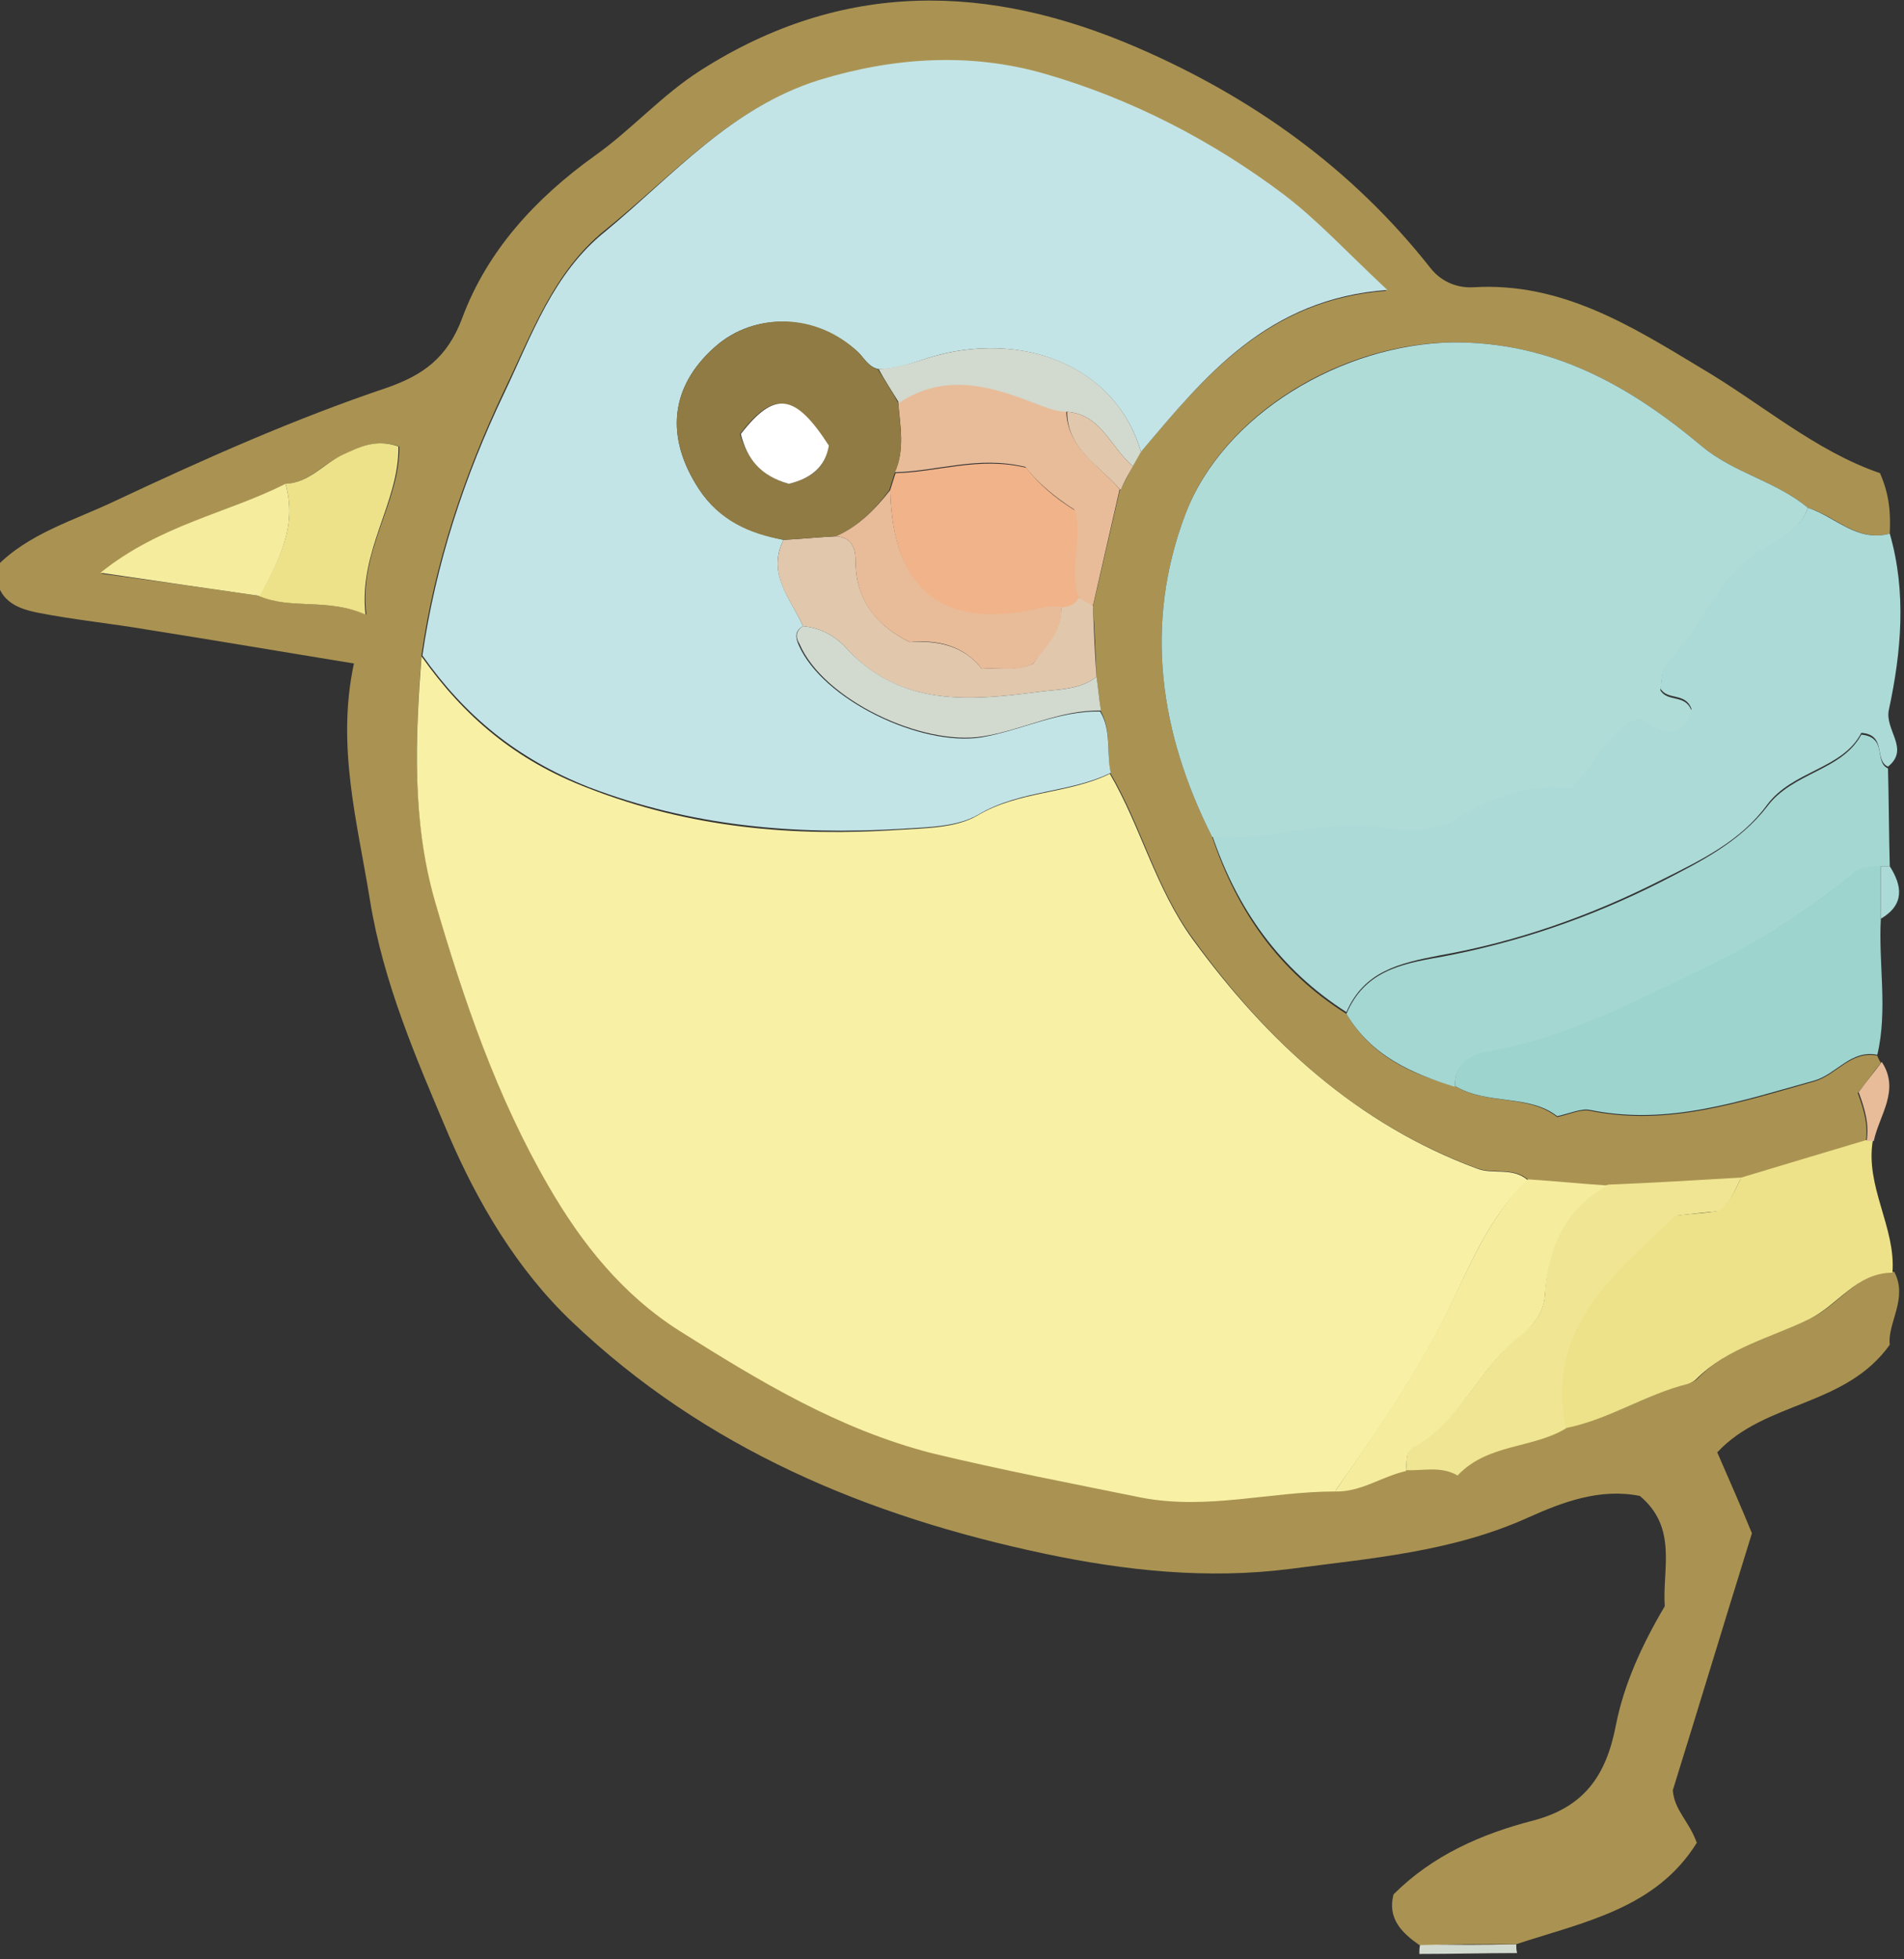 <?xml version="1.0" encoding="utf-8"?>
<!-- Generator: Adobe Illustrator 22.1.0, SVG Export Plug-In . SVG Version: 6.00 Build 0)  -->
<svg version="1.1" id="レイヤー_1" xmlns="http://www.w3.org/2000/svg" xmlns:xlink="http://www.w3.org/1999/xlink" x="0px"
	 y="0px" viewBox="0 0 214.1 220.3" style="enable-background:new 0 0 214.1 220.3;" xml:space="preserve">
<rect x="0" y="0" width="214.1" height="220.3" fill="#333333" stroke="none"/>
<style type="text/css">
	.st0{fill:#D2D9CE;}
	.st1{fill:#AA9352;}
	.st2{fill:#ACDAD6;}
	.st3{fill:#A4D7D2;}
	.st4{fill:#9DD4CD;}
	.st5{fill:#EDE289;}
	.st6{fill:#E8BC99;}
	.st7{fill:#F8F0A5;}
	.st8{fill:#C3E4E6;}
	.st9{fill:#B0DCD8;}
	.st10{fill:#EFE592;}
	.st11{fill:#F5EC9E;}
	.st12{fill:#E1C7AC;}
	.st13{fill:#8F7B43;}
	.st14{fill:#F1B389;}
	.st15{fill:#FFFFFF;}
</style>
<g id="鳥1_3_">
	<g>
		<g>
			<path class="st0" d="M170.5,218.6c0,0.3,0,0.7,0.1,1c-3.7,0-7.3,0.1-11,0.1c0-0.4,0-0.7,0.1-1.1
				C163.3,218.7,166.9,218.7,170.5,218.6z"/>
			<path class="st1" d="M170.5,218.6c-3.6,0-7.2,0-10.9,0.1c-2-1.4-3.6-3-2.9-5.7c4.4-4.4,9.9-6.8,15.7-8.3c5.7-1.5,8.2-5,9.3-10.7
				c0.9-4.6,2.9-9,5.5-13.4c-0.3-4.1,1.5-8.8-2.8-12.4c-4.5-0.9-8.7,0.7-12.5,2.4c-8.6,3.9-17.7,4.6-26.8,5.8
				c-9.3,1.2-18.6,0.2-27.6-1.7c-19.9-4.2-38.2-11.8-53.2-26.1c-6.2-5.9-10.6-13.4-13.9-21.1c-3.6-8.5-7.3-17-8.8-26.3
				c-1.4-8.7-3.8-17.3-1.8-26.6c-8-1.3-15.6-2.6-23.2-3.8c-4.1-0.7-8.2-1.1-12.3-1.9c-2.5-0.5-4.8-1.4-4.8-5.1
				C3.1,60,8.4,58.5,13,56.3c10-4.7,20.1-9.2,30.5-12.7c4-1.4,6.8-3.3,8.5-7.9c2.8-7.5,8.2-13.4,14.9-18.2c4.1-2.9,7.5-6.8,11.9-9.6
				c16-10.2,32.4-9.8,49.2-2.5c12.9,5.6,24.1,13.6,32.9,24.8c1.3,1.6,3.1,2.2,4.8,2.1c9.9-0.6,17.8,4.4,25.6,9.1
				c6.8,4,12.8,9.3,20.1,11.8c1.1,2.5,1.2,4.6,1.1,6.8c-3.7,1-6.1-2-9.2-2.9c-3.6-3-8.3-3.9-11.9-6.9c-8.1-6.8-16.9-11.8-28.1-11.7
				c-12.3,0.1-25.7,7.9-30,19.3c-4.7,12.4-2.9,24.6,3,36.3c2.8,8.4,7.6,15.2,15.1,19.9c2.8,4.7,7.2,6.8,12.2,8.1
				c3.6,2.2,8.2,0.9,11.5,3.5c1.4-0.3,2.6-0.9,3.7-0.7c8.8,1.8,17-1,25.2-3.3c2.5-0.7,4.1-3.5,7.1-2.9c0.1,0.3,0.2,0.5,0.4,0.8
				c-0.9,1.1-1.7,2.3-2.6,3.4c0.7,1.9,1.2,3.6,0.9,5.5c-4.7,1.4-9.3,2.8-14,4.2c-5,0.3-10,0.6-15,0.9c-3-0.3-5.9-0.5-8.9-0.8
				c-1.6-1.5-3.8-0.7-5.7-1.3c-13.6-5-23.6-14.2-32-25.8c-4.2-5.7-5.8-12.6-9.3-18.6c-0.5-2.3,0.1-4.8-1.1-7
				c-0.2-1.3-0.3-2.6-0.5-3.8c-0.1-2.7-0.2-5.3-0.4-8c1-4.3,2-8.7,3-13c0.5-0.9,1-1.8,1.4-2.7c0.3-0.5,0.6-1.1,0.9-1.6
				c7.2-8.5,14.3-17.2,27.7-18.2c-4.6-4.3-7.9-7.8-11.6-10.7c-8.1-6.2-17.2-10.8-26.9-13.6c-8.3-2.4-16.9-1.9-25.4,0.7
				C82.2,12.1,75.7,19.7,68,25.9c-5.8,4.7-8.2,11.6-11.4,18.2c-4.5,9.5-7.7,19.2-9.2,29.5c-0.7,9.2-1.1,18.4,1.5,27.5
				c3.1,11.2,7,22.1,12.8,32.1c3.7,6.4,8.3,12.2,14.8,16.3c8.9,5.7,17.8,11.1,28.3,13.7c7.8,2,15.7,3.5,23.6,5
				c7.4,1.5,14.5-0.7,21.7-0.7c2.9,0.1,5.2-1.8,8-2.3c1.9,0.1,3.9-0.6,5.8,0.6c3.3-3.6,8.3-3,12.2-5.3c4.9-0.9,9.1-3.8,13.9-5
				c0.3-0.1,0.6-0.2,0.9-0.5c3.5-3.6,8.5-4.7,12.8-6.8c3.2-1.6,5.2-5.2,9.3-5.2c1.6,3-0.8,5.8-0.5,8.2c-5,7-14,6.3-19.4,12.1
				c1.4,3.2,2.8,6.4,3.9,9.1c-3.2,10.3-6.1,19.9-8.9,28.9c0.2,2.3,1.8,3.4,2.7,5.9C186.2,214.6,178.1,216.1,170.5,218.6z M29.2,67
				c3.7,1.6,7.6,0.2,12,2.1c-0.9-7.2,3.8-12.6,3.7-18.9c-2.7-0.9-4.4,0.1-6.2,0.9c-2.3,0.9-3.9,3.2-6.5,3.3
				c-6.5,3.3-14,4.6-20.8,10.1C18.1,65.4,23.6,66.2,29.2,67z"/>
			<path class="st2" d="M203.3,57.1c3.1,1,5.5,3.9,9.2,2.9c1.9,6.6,1.3,13.3-0.1,19.8c-0.5,2.3,2.4,4.4-0.1,6.4
				c-1.6-0.7-0.1-3.6-3-3.8c-2.1,4.1-7.7,4.2-10.6,8.1c-3,4.1-7.4,6.2-12,8.5c-7.9,4-16.2,6.9-24.7,8.4c-4.7,0.9-8.6,1.8-10.6,6.4
				c-7.5-4.8-12.3-11.6-15.1-19.9c6.3,0.5,12.5-2,18.8-1.1c3.3,0.5,6.3,0.6,9-1.1c4-2.6,8.3-3.7,12.6-3.3c2.8-2.8,3.9-6.4,7.7-7.9
				c2.1,1.5,4.5,2.9,5.8-0.8c-0.7-1.9-2.7-0.9-3.5-2.3c0.2-1,0.1-2.4,0.8-3.1c3.9-4.2,5.7-10.1,11.2-13.1
				C200.5,60.4,202.5,59.3,203.3,57.1z"/>
			<path class="st3" d="M151.4,114c2-4.7,5.9-5.6,10.6-6.4c8.6-1.6,16.8-4.4,24.7-8.4c4.5-2.3,8.9-4.5,12-8.5
				c2.9-3.9,8.4-4,10.6-8.1c3,0.3,1.4,3.1,3,3.8c0.1,3.7,0.1,7.4,0.2,11c-0.3,0-0.7,0-1,0c-1,0.2-2.2,0.1-2.8,0.6
				c-5.2,4.3-10.9,8-17,10.9c-7.4,3.5-14.6,7.4-22.8,9.1c-2.2,0.5-5.3,0.6-5.3,4.2C158.7,120.7,154.2,118.7,151.4,114z"/>
			<path class="st4" d="M163.6,122.1c0-3.6,3.1-3.7,5.3-4.2c8.1-1.7,15.4-5.5,22.8-9.1c6.1-2.9,11.8-6.5,17-10.9
				c0.7-0.5,1.9-0.4,2.8-0.6c0,2,0,4,0,5.9c-0.3,5.1,0.8,10.3-0.4,15.4c-3-0.6-4.6,2.2-7.1,2.9c-8.3,2.3-16.4,5.1-25.2,3.3
				c-1-0.2-2.3,0.4-3.7,0.7C171.9,123,167.3,124.3,163.6,122.1z"/>
			<path class="st5" d="M195.8,132.4c4.7-1.4,9.3-2.8,14-4.2l0.4,0l0.4,0c-0.9,5.2,2.6,9.8,2.2,14.9c-4,0-6.1,3.6-9.3,5.2
				c-4.3,2.1-9.2,3.2-12.8,6.8c-0.2,0.2-0.6,0.4-0.9,0.5c-4.8,1.2-9,4.1-13.9,5c-2.4-11.4,5.5-17.4,12.3-23.9
				c1.8-0.2,3.4-0.3,4.8-0.5C194.7,135.2,195.1,133.7,195.8,132.4z"/>
			<path class="st6" d="M210.7,128.3l-0.4,0l-0.4,0c0.3-1.9-0.2-3.6-0.9-5.5c0.8-1.1,1.7-2.2,2.6-3.4
				C213.7,122.6,211.3,125.4,210.7,128.3z"/>
			<path class="st2" d="M211.5,103.3c0-2,0-4,0-5.9c0.3,0,0.7,0,1,0C213.9,99.6,214.2,101.7,211.5,103.3z"/>
			<path class="st7" d="M150.1,167.7c-7.2,0-14.3,2.1-21.7,0.7c-7.9-1.6-15.7-3.1-23.6-5c-10.5-2.7-19.4-8.1-28.3-13.7
				c-6.5-4.1-11.1-9.9-14.8-16.3c-5.8-10-9.6-21-12.8-32.1c-2.6-9.1-2.2-18.3-1.5-27.5c4.8,6.8,10.6,11.7,18.7,14.8
				c11.5,4.5,23.1,5.5,35.1,4.7c3-0.2,6.3-0.2,8.7-1.6c4.7-2.8,10.2-2.4,14.9-4.7c3.5,6,5.1,12.8,9.3,18.6
				c8.4,11.5,18.5,20.8,32,25.8c1.8,0.7,4-0.2,5.7,1.3c-5,4.7-7,11.1-10.1,16.9C158.4,155.8,154.3,161.8,150.1,167.7z"/>
			<path class="st8" d="M124.9,86.9c-4.7,2.3-10.2,1.9-14.9,4.7c-2.4,1.4-5.7,1.4-8.7,1.6c-12,0.7-23.6-0.3-35.1-4.7
				c-8.1-3.2-13.9-8-18.7-14.8c1.5-10.3,4.7-20.1,9.2-29.5c3.1-6.5,5.5-13.5,11.4-18.2C75.7,19.7,82.2,12.1,92.1,9
				c8.5-2.6,17.1-3.1,25.4-0.7c9.7,2.8,18.8,7.5,26.9,13.6c3.8,2.9,7,6.4,11.6,10.7c-13.5,1-20.5,9.7-27.7,18.2
				c-2.9-9.9-13.7-13.7-23.8-10.6c-1.9,0.6-3.7,1.3-5.7,1.3c-1.1-0.2-1.6-1.2-2.3-1.9c-4.7-4.3-11.6-4.6-16.1-0.6
				c-5.1,4.5-5.6,10.2-1.8,16c2.3,3.5,5.7,4.9,9.5,5.7c-1.9,3.8,0.8,6.6,2.2,9.7c-0.9,0.5-0.9,1.2-0.5,2.1
				c2.7,6.2,13.8,11.5,20.6,10.4c4.5-0.8,8.7-3,13.3-2.9C125,82.1,124.4,84.6,124.9,86.9z"/>
			<path class="st9" d="M203.3,57.1c-0.8,2.3-2.8,3.3-4.6,4.3c-5.4,2.9-7.2,8.9-11.2,13.1c-0.7,0.7-0.6,2.2-0.8,3.1
				c0.8,1.4,2.8,0.4,3.5,2.3c-1.3,3.7-3.7,2.2-5.8,0.8c-3.8,1.5-4.9,5.1-7.7,7.9c-4.3-0.4-8.6,0.7-12.6,3.3c-2.7,1.7-5.7,1.6-9,1.1
				c-6.2-0.9-12.4,1.6-18.8,1.1c-5.9-11.7-7.7-23.9-3-36.3c4.3-11.3,17.7-19.1,30-19.3c11.2-0.1,20,4.9,28.1,11.7
				C195,53.2,199.7,54.1,203.3,57.1z"/>
			<path class="st10" d="M195.8,132.4c-0.7,1.3-1.1,2.8-2.6,3.8c-1.4,0.1-3,0.3-4.8,0.5c-6.8,6.6-14.7,12.5-12.3,23.9
				c-3.8,2.3-8.8,1.7-12.2,5.3c-1.9-1.1-3.9-0.5-5.8-0.6c0.1-1-0.1-2.2,0.9-2.7c5.4-3,7.5-9.1,12.2-12.7c1.4-1,2.4-2.6,2.5-4.2
				c0.3-5.4,2.1-9.8,7.1-12.5C185.8,133,190.8,132.7,195.8,132.4z"/>
			<path class="st11" d="M180.8,133.3c-5,2.7-6.7,7.1-7.1,12.5c-0.1,1.6-1.2,3.2-2.5,4.2c-4.8,3.6-6.8,9.7-12.2,12.7
				c-1,0.5-0.8,1.7-0.9,2.7c-2.7,0.6-5.1,2.4-8,2.3c4.1-5.9,8.2-11.8,11.6-18.2c3.1-5.8,5.2-12.2,10.1-16.9
				C174.8,132.8,177.8,133.1,180.8,133.3z"/>
			<path class="st12" d="M90.3,70.4c-1.4-3.1-4.1-5.8-2.2-9.7c2-0.1,3.9-0.3,5.9-0.4c1.7,0.1,2.2,1.2,2.2,2.7c0,4.2,2.1,7.2,6.1,9.2
				c3-0.2,6,0.3,8.1,3c2-0.2,3.9,0.3,5.8-0.6c1.2-2,3.3-3.6,3.1-6.4c0.8-0.1,1.6-0.2,1.9-1.1c0.6,0.3,1.2,0.6,1.7,1
				c0.1,2.7,0.2,5.3,0.4,8c-1.9,1.5-4.5,1.4-6.6,1.7c-7.7,1-15.6,1.7-21.6-5C93.8,71.4,92.2,70.6,90.3,70.4z"/>
			<path class="st6" d="M122.9,68.1c-0.6-0.3-1.2-0.6-1.7-1c-1.2-3.1,0.4-6.4-0.4-9.8c-2.2-1.4-4.2-3.1-5.5-4.8
				c-5.3-1.3-9.9,0.5-14.7,0.6c1.2-2.6,0.6-5.3,0.4-7.9c4.8-3.2,9.7-2.2,14.6-0.2c1.4,0.5,2.7,1.2,4.3,1.2c0.1,4.2,3.7,6.1,6,8.8
				C124.9,59.4,123.9,63.7,122.9,68.1z"/>
			<path class="st5" d="M32.1,54.4c2.7-0.1,4.3-2.3,6.5-3.3c1.8-0.8,3.6-1.8,6.2-0.9c0.1,6.3-4.5,11.7-3.7,18.9
				c-4.3-1.9-8.3-0.5-12-2.1C31.3,63.1,33.5,59.2,32.1,54.4z"/>
			<path class="st0" d="M90.3,70.4c1.9,0.2,3.5,1,4.8,2.4c6.1,6.7,13.9,6,21.6,5c2.2-0.3,4.7-0.2,6.6-1.7c0.2,1.3,0.3,2.6,0.5,3.8
				c-4.7-0.1-8.8,2.2-13.3,2.9c-6.8,1.1-17.9-4.1-20.6-10.4C89.4,71.6,89.5,70.9,90.3,70.4z"/>
			<path class="st11" d="M32.1,54.4c1.4,4.8-0.8,8.7-2.9,12.6c-5.6-0.8-11.1-1.6-17.9-2.6C18,59,25.6,57.7,32.1,54.4z"/>
			<path class="st0" d="M120,46.3c-1.5,0-2.9-0.7-4.3-1.2c-4.9-1.9-9.8-3-14.6,0.2c-0.8-1.3-1.6-2.5-2.3-3.8c2-0.1,3.8-0.7,5.7-1.3
				c10.2-3.1,20.9,0.7,23.8,10.6c-0.3,0.5-0.6,1.1-0.9,1.6C124.9,50.4,123.9,46.6,120,46.3z"/>
			<path class="st12" d="M120,46.3c3.9,0.3,4.9,4.1,7.4,6.1c-0.5,0.9-1,1.8-1.4,2.7C123.6,52.3,120,50.5,120,46.3z"/>
			<path class="st13" d="M98.7,41.5c0.8,1.3,1.6,2.5,2.3,3.8c0.2,2.7,0.8,5.3-0.4,7.9c-0.2,0.6-0.4,1.3-0.6,1.9
				c-1.6,2.2-3.5,4.1-6,5.2c-2,0.1-3.9,0.3-5.9,0.4c-3.9-0.7-7.2-2.2-9.5-5.7c-3.8-5.8-3.3-11.5,1.8-16c4.6-4,11.5-3.8,16.1,0.6
				C97.2,40.3,97.7,41.3,98.7,41.5z M88.7,54.4c2.5-0.6,4.1-1.8,4.4-4.3c-3.8-5.9-6.1-6.2-9.9-1.3C84,51.5,85.5,53.5,88.7,54.4z"/>
			<path class="st14" d="M100.1,55.1c0.2-0.6,0.4-1.3,0.6-1.9c4.7-0.1,9.4-1.9,14.7-0.6c1.3,1.7,3.2,3.4,5.5,4.8
				c0.9,3.3-0.8,6.6,0.4,9.8c-0.4,0.8-1.1,1-1.9,1.1c-0.7,0-1.3,0-2,0.1C106.1,71.1,100.4,66.7,100.1,55.1z"/>
			<path class="st6" d="M100.1,55.1c0.3,11.5,6.1,15.9,17.2,13.2c0.6-0.2,1.3-0.1,2-0.1c0.3,2.8-1.8,4.5-3.1,6.4
				c-1.9,1-3.7,0.4-5.8,0.6c-2.1-2.7-5.1-3.3-8.1-3c-4-2-6.1-4.9-6.1-9.2c0-1.5-0.5-2.6-2.2-2.7C96.5,59.2,98.4,57.3,100.1,55.1z"/>
			<path class="st15" d="M88.7,54.4c-3.2-0.9-4.7-2.8-5.4-5.6c3.8-4.9,6.1-4.6,9.9,1.3C92.8,52.5,91.2,53.8,88.7,54.4z"/>
		</g>
	</g>
</g>
</svg>
